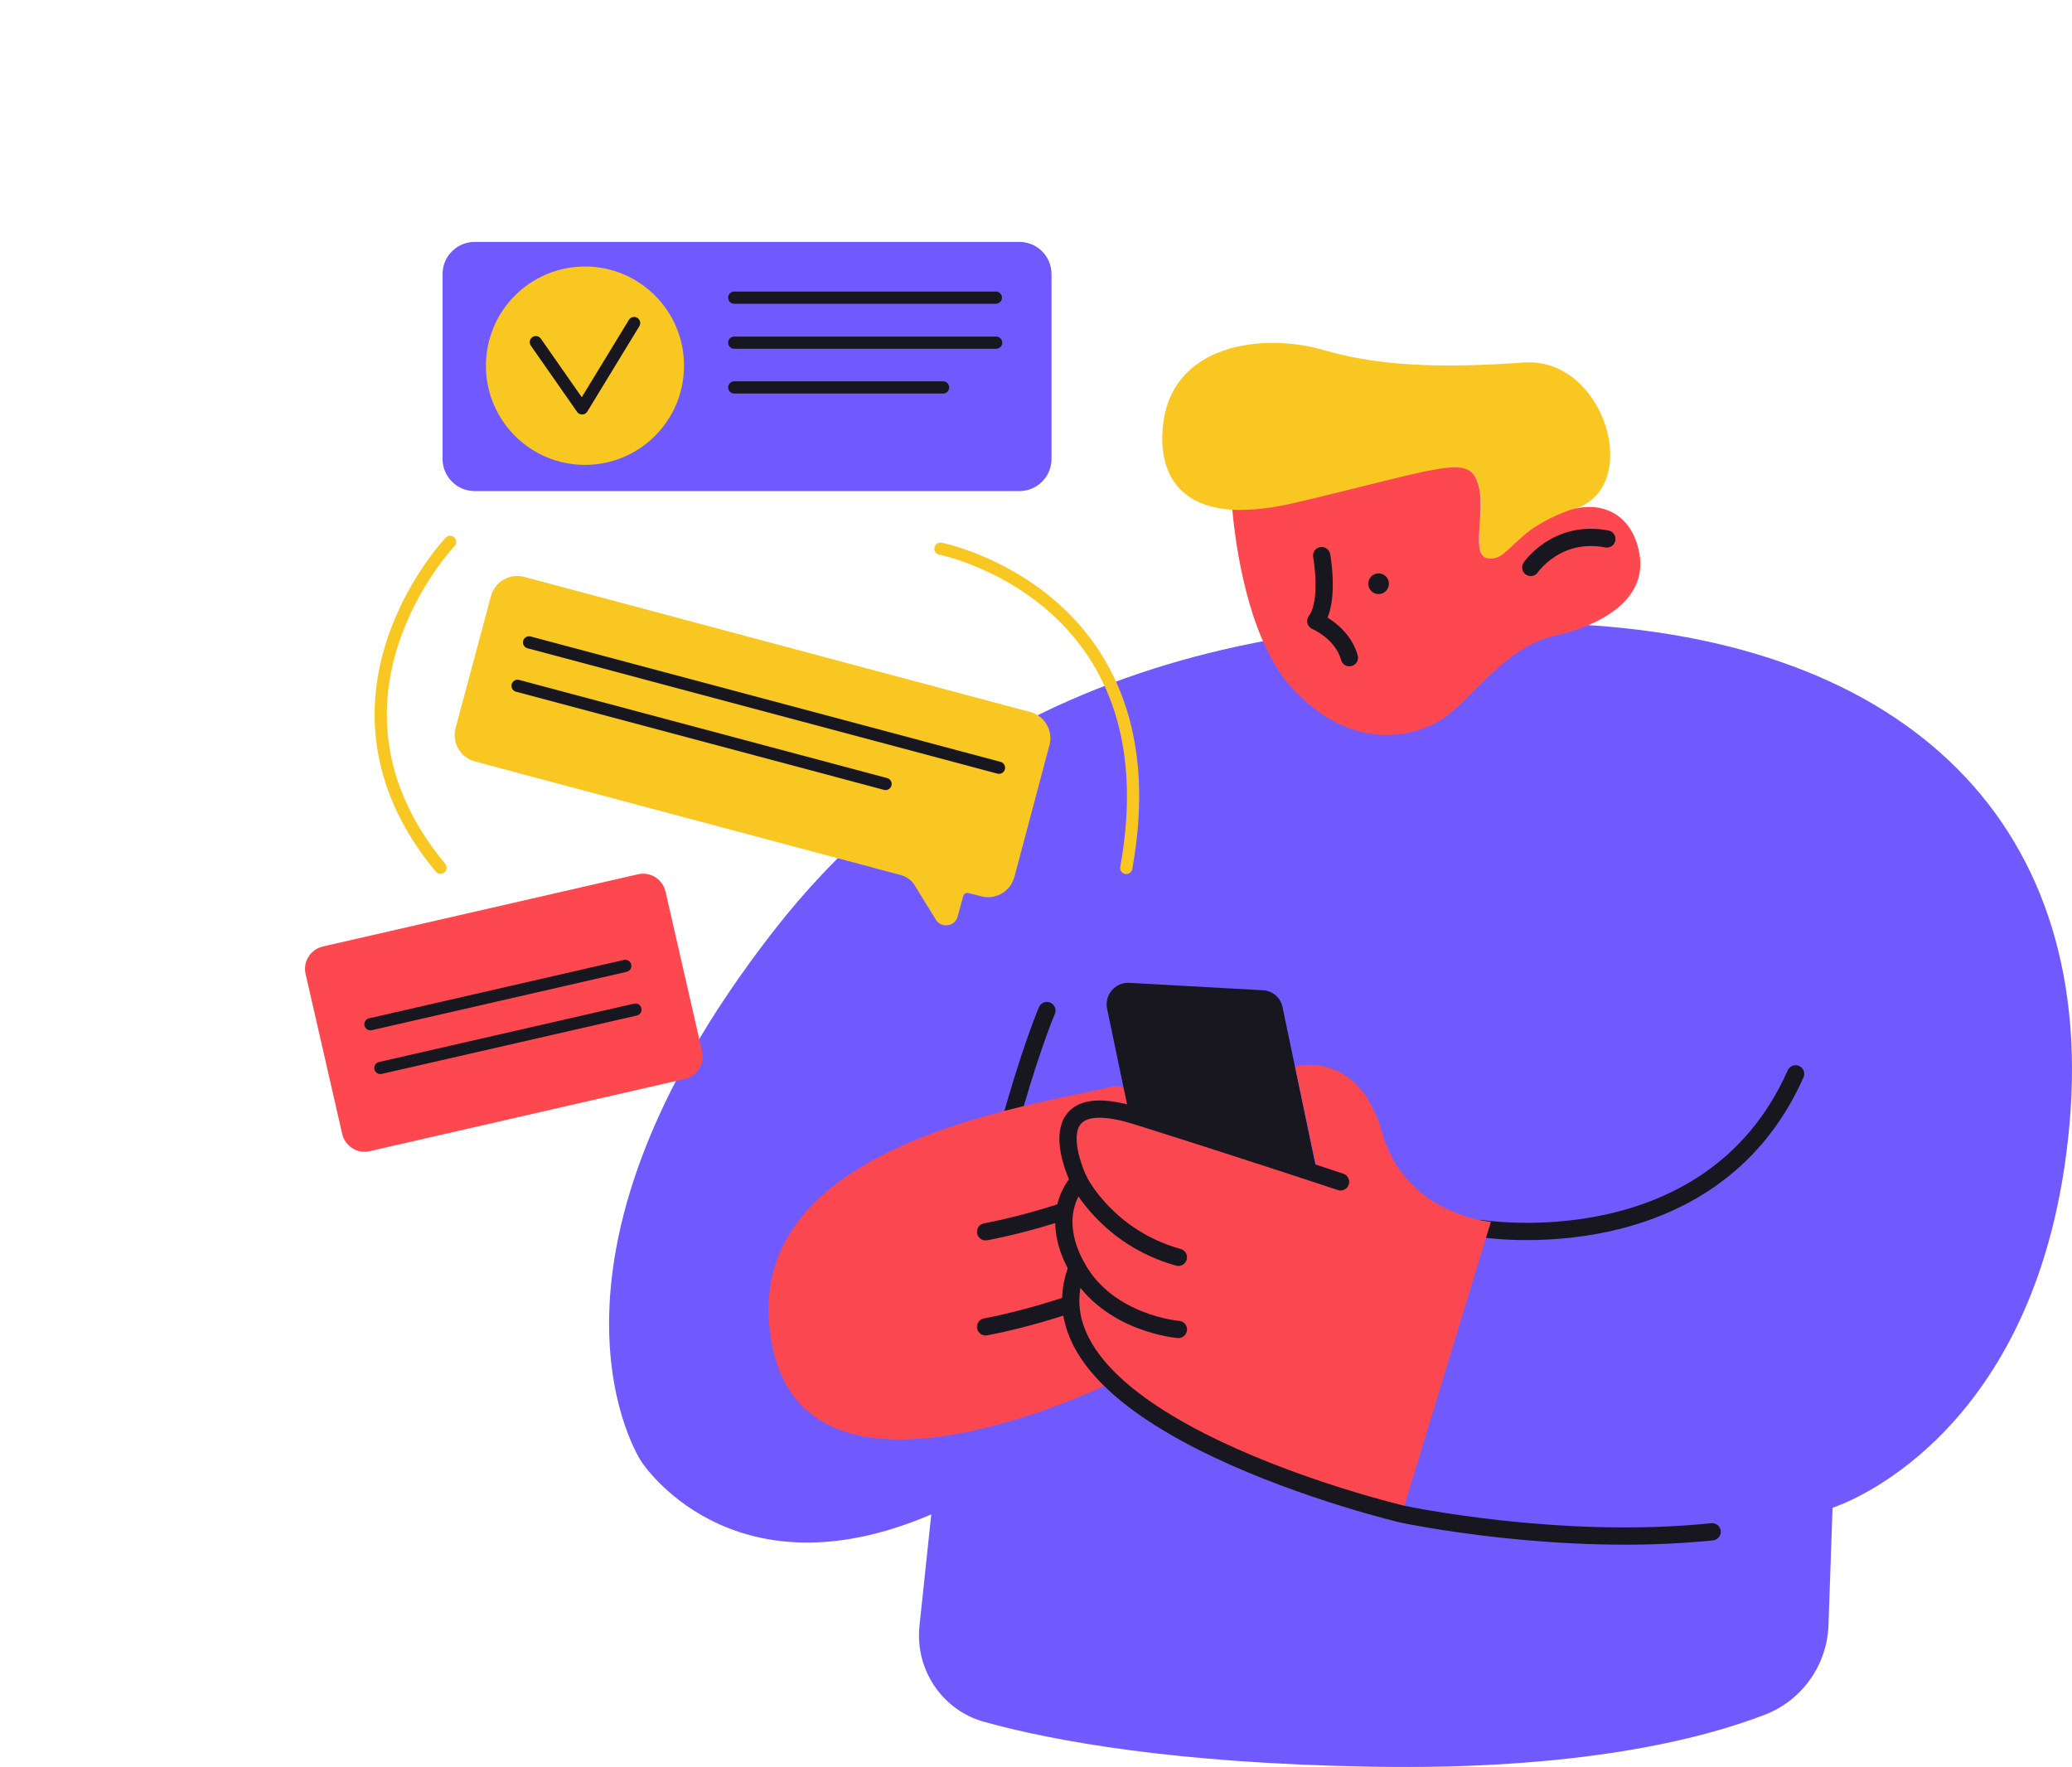 <?xml version="1.0" encoding="UTF-8"?> <svg xmlns="http://www.w3.org/2000/svg" width="394" height="336" viewBox="0 0 394 336" fill="none"> <path d="M294.383 118.522C270.151 117.889 195.488 114.794 147.094 177.045C97.225 241.054 121.949 277.912 121.949 277.912C121.949 277.912 138.876 304.359 177.086 287.97L174.838 309.213C173.995 317.513 179.193 325.25 187.2 327.431C200.124 331.018 223.302 335.309 260.669 335.942C300.002 336.645 323.322 330.807 335.683 326.024C342.707 323.281 347.413 316.598 347.694 309.072L348.467 286.704C348.467 286.704 388.292 274.395 393.56 213.41C398.547 155.239 360.758 120.14 294.383 118.522Z" fill="#705AFD"></path> <path d="M199.069 192.168C199.069 192.168 189.095 215.309 180.597 266.446" stroke="#18161F" stroke-width="3.28" stroke-miterlimit="10" stroke-linecap="round"></path> <path d="M281.532 233.598C281.532 233.598 325.22 240.772 341.445 204.196" stroke="#18161F" stroke-width="3.28" stroke-miterlimit="10" stroke-linecap="round" stroke-linejoin="round"></path> <path d="M215.086 209.401C215.156 207.572 213.471 206.165 211.644 206.587C196.684 210.315 138.246 217.56 147.025 256.669C154.822 291.417 212.698 262.296 212.698 262.296L215.086 209.401Z" fill="#FB4850"></path> <path d="M187.415 234.231C187.415 234.231 204.764 231.206 220.918 222.484" stroke="#18161F" stroke-width="3.28" stroke-miterlimit="10" stroke-linecap="round"></path> <path d="M187.415 252.308C187.415 252.308 204.764 249.283 220.918 240.561" stroke="#18161F" stroke-width="3.28" stroke-miterlimit="10" stroke-linecap="round"></path> <path d="M250.065 221.148L243.884 191.535C243.533 189.706 241.988 188.369 240.092 188.299L214.736 186.892C212.067 186.752 209.959 189.213 210.521 191.816L216.421 220.093L219.512 233.527C220.074 235.989 222.743 237.396 225.061 236.411L229.626 234.512C230.469 234.16 231.382 234.09 232.295 234.371L247.958 238.662C250.908 239.506 253.718 236.833 253.015 233.809L250.065 221.148Z" fill="#18161F"></path> <path d="M266.569 287.9C266.569 287.9 193.311 270.596 204.83 241.054C204.83 241.054 198.86 231.628 205.181 224.524C205.181 224.524 195.98 205.884 216.139 212.215C236.297 218.545 250.625 223.469 250.625 223.469L246.271 202.789C246.271 202.789 258.281 199.413 262.777 215.239C267.272 231.136 283.497 232.332 283.497 232.332L266.569 287.9Z" fill="#FB4850"></path> <path d="M254.91 224.735C254.91 224.735 236.296 218.545 216.138 212.215C195.98 205.884 205.181 224.524 205.181 224.524C205.181 224.524 210.449 235.286 224.075 239.084" stroke="#18161F" stroke-width="3.28" stroke-miterlimit="10" stroke-linecap="round"></path> <path d="M205.182 224.524C205.182 224.524 198.931 230.503 204.831 241.054C210.801 251.745 224.076 252.8 224.076 252.8" stroke="#18161F" stroke-width="3.28" stroke-miterlimit="10" stroke-linecap="round"></path> <path d="M325.572 291.276C296.424 294.301 266.572 287.9 266.572 287.9C266.572 287.9 193.314 270.596 204.833 241.054" stroke="#18161F" stroke-width="3.28" stroke-miterlimit="10" stroke-linecap="round"></path> <path d="M195.877 135.388L99.709 109.707C96.926 108.96 94.093 110.603 93.348 113.39L86.638 138.424C85.893 141.212 87.533 144.048 90.316 144.795L171.276 166.396C172.369 166.694 173.363 167.391 173.96 168.386L177.935 174.857C178.979 176.599 181.613 176.2 182.11 174.259L183.154 170.427C183.253 169.979 183.75 169.68 184.198 169.83L186.533 170.427C189.317 171.174 192.149 169.531 192.895 166.744L199.555 141.709C200.3 138.972 198.66 136.085 195.877 135.388Z" fill="#F8C721"></path> <path d="M98.418 130.411L168.394 149.075" stroke="#18161F" stroke-width="2.321" stroke-miterlimit="10" stroke-linecap="round"></path> <path d="M100.604 122.149L189.963 145.989" stroke="#18161F" stroke-width="2.321" stroke-miterlimit="10" stroke-linecap="round"></path> <path d="M193.838 93.382H90.266C86.886 93.382 84.153 90.644 84.153 87.26V52.122C84.153 48.737 86.886 46 90.266 46H193.838C197.218 46 199.951 48.737 199.951 52.122V87.26C199.951 90.644 197.218 93.382 193.838 93.382Z" fill="#705AFF"></path> <path d="M111.237 88.404C121.64 88.404 130.073 79.959 130.073 69.541C130.073 59.123 121.64 50.678 111.237 50.678C100.834 50.678 92.401 59.123 92.401 69.541C92.401 79.959 100.834 88.404 111.237 88.404Z" fill="#F8C721"></path> <path d="M101.893 65.062L110.689 77.654L120.579 61.429" stroke="#18161F" stroke-width="2.321" stroke-miterlimit="10" stroke-linecap="round" stroke-linejoin="round"></path> <path d="M139.618 65.162H189.416" stroke="#18161F" stroke-width="2.321" stroke-miterlimit="10" stroke-linecap="round"></path> <path d="M139.618 56.601H189.367" stroke="#18161F" stroke-width="2.321" stroke-miterlimit="10" stroke-linecap="round"></path> <path d="M139.618 73.672H179.327" stroke="#18161F" stroke-width="2.321" stroke-miterlimit="10" stroke-linecap="round"></path> <path d="M130.226 205.167L70.289 218.904C67.954 219.451 65.618 217.958 65.071 215.619L58.113 185.209C57.566 182.869 59.057 180.53 61.393 179.983L121.33 166.246C123.666 165.699 126.002 167.192 126.549 169.531L133.506 199.941C134.053 202.28 132.562 204.619 130.226 205.167Z" fill="#FD4850"></path> <path d="M72.326 203.077L120.833 191.978" stroke="#18161F" stroke-width="2.321" stroke-miterlimit="10" stroke-linecap="round"></path> <path d="M70.439 194.765L118.895 183.666" stroke="#18161F" stroke-width="2.321" stroke-miterlimit="10" stroke-linecap="round"></path> <path d="M85.595 103.037C85.595 103.037 57.167 132.9 83.756 165.002" stroke="#F8C721" stroke-width="2.321" stroke-miterlimit="10" stroke-linecap="round"></path> <path d="M178.83 104.331C178.83 104.331 223.559 113.19 214.166 165.052" stroke="#F8C721" stroke-width="2.321" stroke-miterlimit="10" stroke-linecap="round"></path> <path d="M221.054 81.946C220.563 89.191 223.372 101.078 246.691 95.592C274.014 89.12 279.211 86.448 281.038 91.793C282.864 97.139 279.282 106.002 283.285 106.283C287.289 106.494 287.851 100.515 299.44 96.787C312.504 92.567 305.129 67.948 289.887 68.933C274.646 69.988 262.705 69.777 251.608 66.541C240.51 63.306 222.108 65.064 221.054 81.946Z" fill="#F8C721"></path> <path d="M311.592 104.525C310.257 98.546 305.481 95.029 298.668 96.928C296.631 97.632 295.016 98.405 293.611 99.179C292.066 100.093 291.223 100.445 288.835 102.626C287.641 103.681 286.798 104.595 285.955 105.228C285.955 105.228 285.955 105.228 285.885 105.299C285.042 105.932 284.269 106.283 283.216 106.213C279.212 106.002 282.865 97.069 280.968 91.723C279.142 86.377 273.944 89.05 246.622 95.521C241.635 96.717 237.631 97.069 234.33 96.928C234.892 103.118 237.21 121.969 246.06 131.254C256.736 142.438 267.974 140.679 274.155 136.811C279.423 133.505 286.096 123.094 295.367 120.984C304.709 118.874 313.769 113.81 311.592 104.525Z" fill="#FD4850"></path> <path d="M291.08 107.901C291.08 107.901 295.997 100.656 305.549 102.485" stroke="#18161F" stroke-width="3.28" stroke-miterlimit="10" stroke-linecap="round"></path> <path d="M251.324 105.65C251.324 105.65 252.94 114.443 250.201 118.1C250.201 118.1 255.258 120.21 256.592 125.064" stroke="#18161F" stroke-width="3.28" stroke-miterlimit="10" stroke-linecap="round" stroke-linejoin="round"></path> <path d="M262.143 112.966C263.229 112.966 264.109 112.084 264.109 110.996C264.109 109.908 263.229 109.027 262.143 109.027C261.057 109.027 260.176 109.908 260.176 110.996C260.176 112.084 261.057 112.966 262.143 112.966Z" fill="#18161F"></path> </svg> 